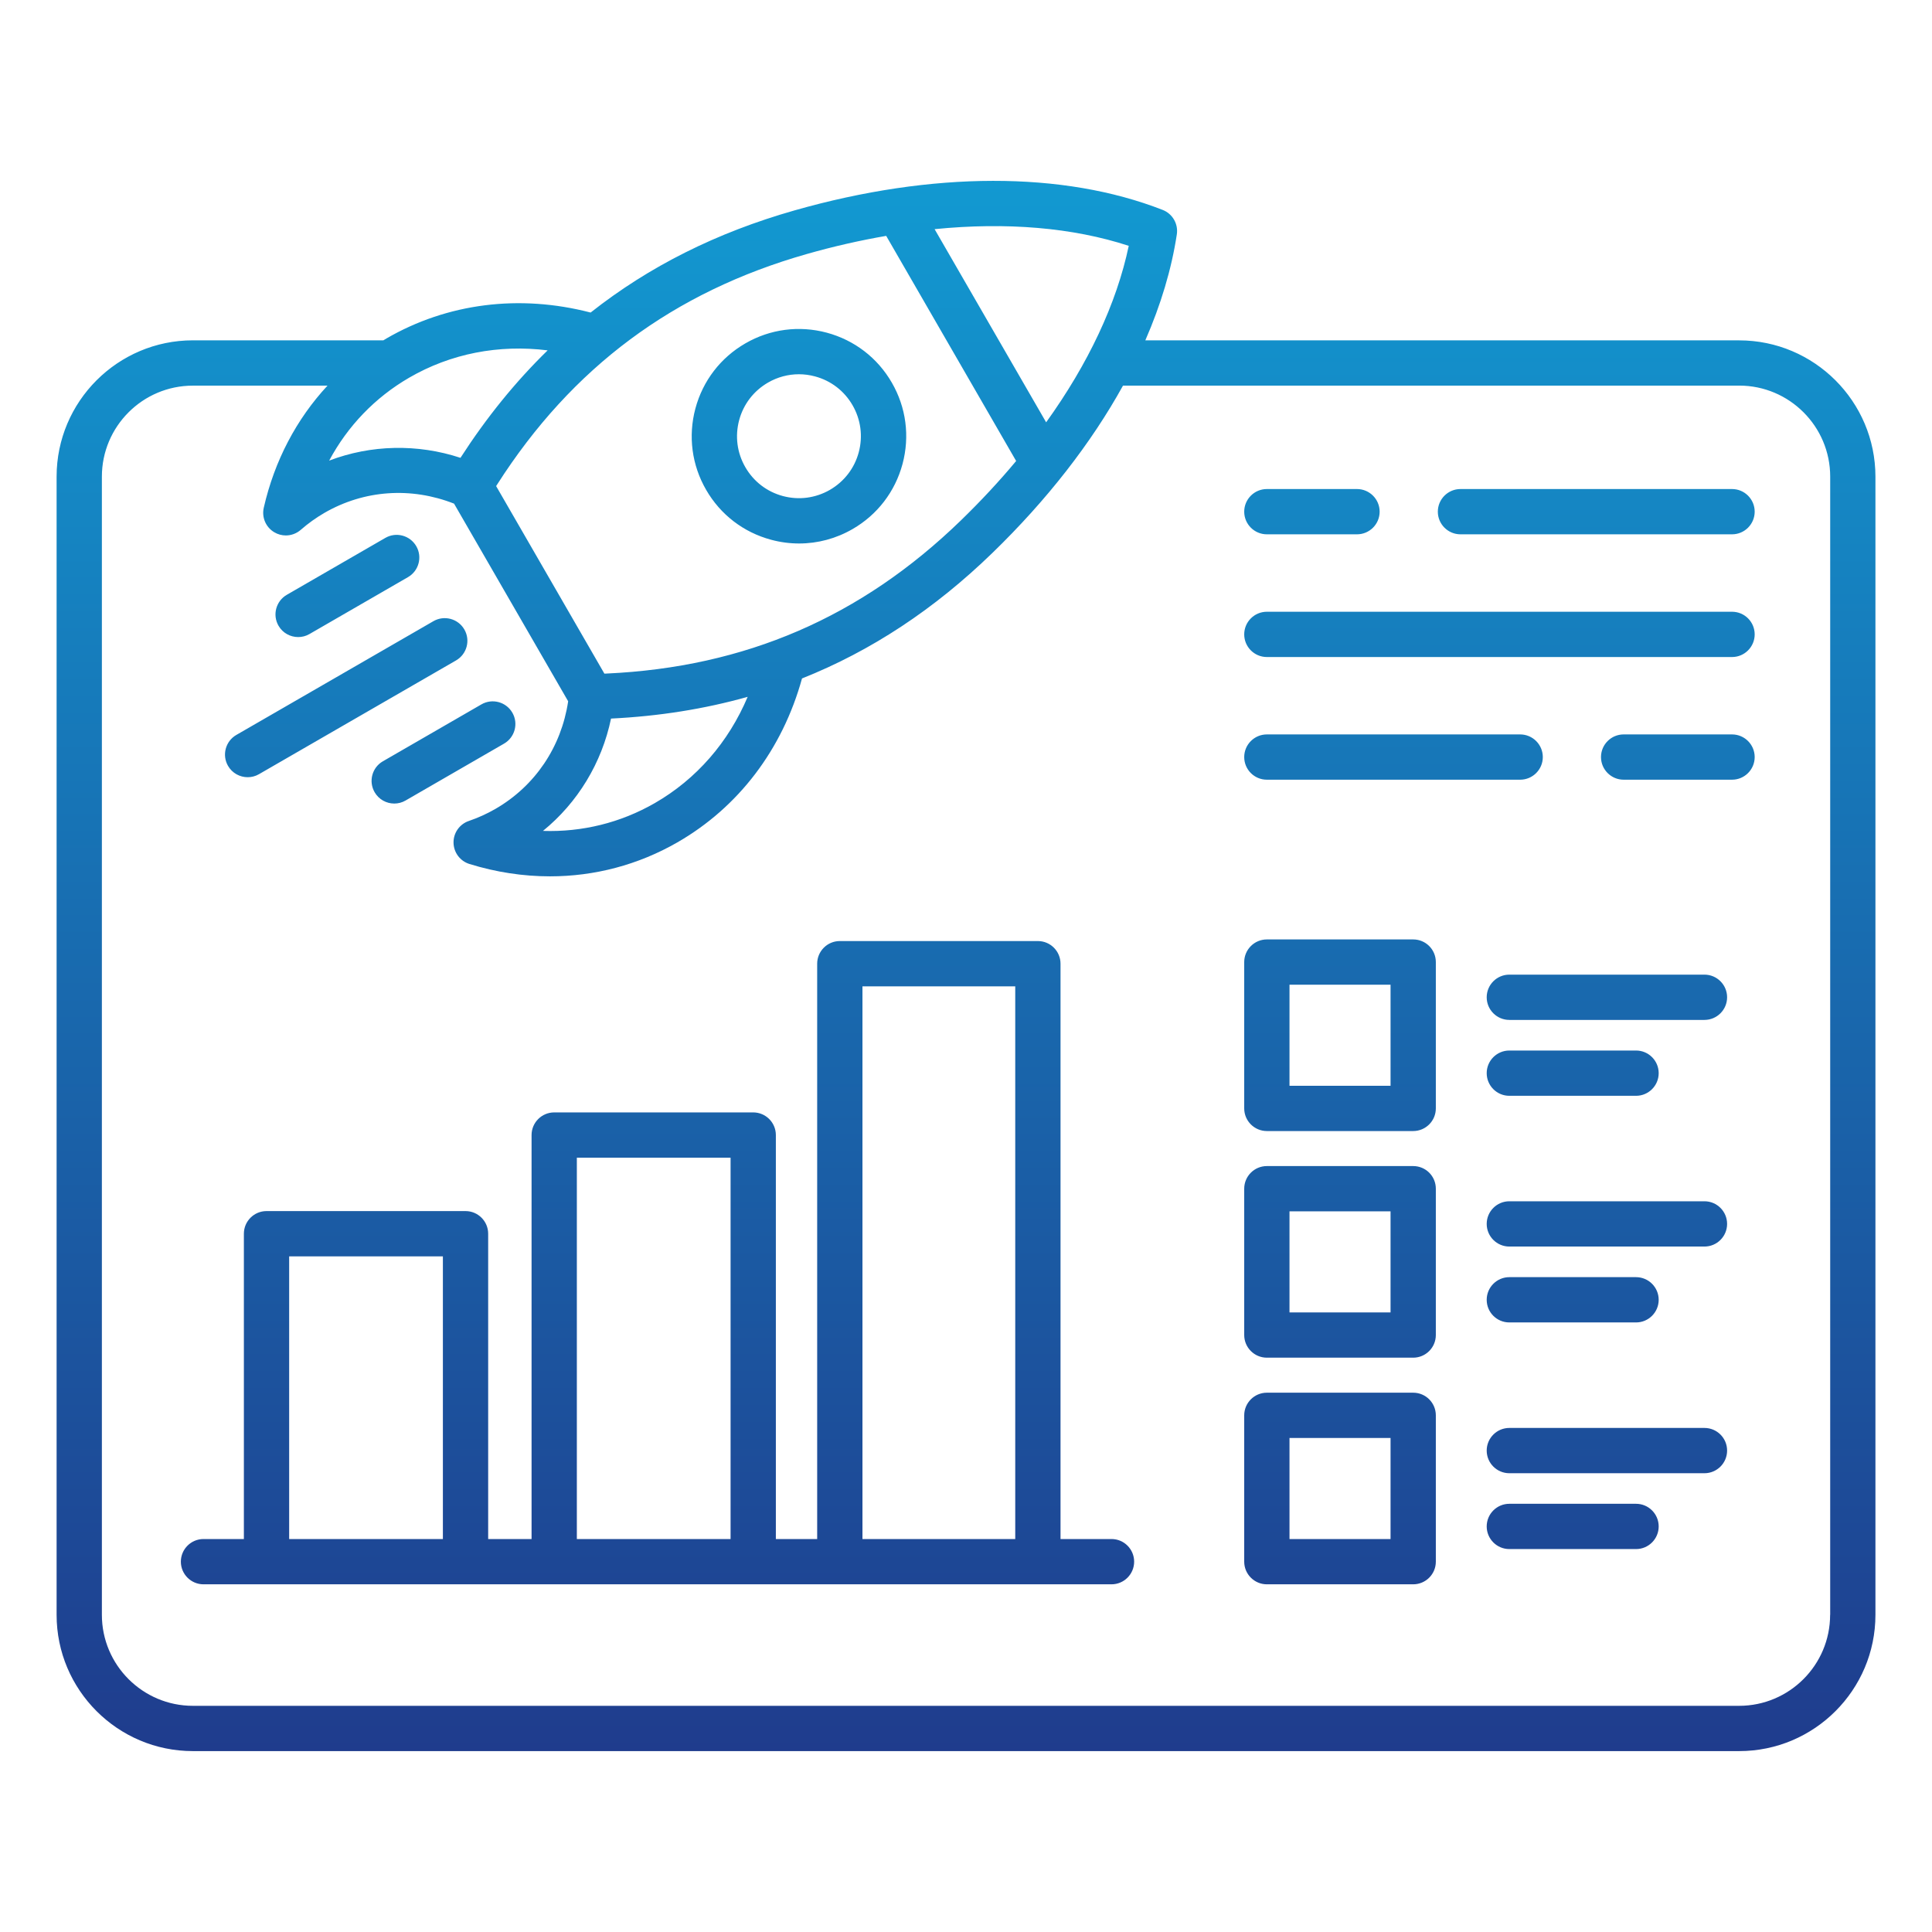 <svg width="512" height="512" viewBox="0 0 512 512" fill="none" xmlns="http://www.w3.org/2000/svg">
<path d="M460.89 90.199H303.52C307.64 80.759 310.47 71.329 311.87 62.119C312.29 59.349 310.74 56.649 308.12 55.629C281.74 45.319 247.08 45.359 210.55 55.759C189.95 61.619 172.03 70.579 156.52 82.829C137.67 77.929 118.57 80.329 102.39 89.709C102.12 89.859 101.87 90.039 101.6 90.189H51.11C31.2 90.199 15 106.399 15 126.309V427.949C15 447.859 31.2 464.059 51.11 464.059H460.9C480.81 464.059 497.01 447.859 497.01 427.949V126.309C497 106.399 480.8 90.199 460.89 90.199ZM299.13 65.149C295.91 80.449 288.4 96.399 277.24 111.919L247.68 60.729C266.7 58.829 284.27 60.289 299.13 65.149ZM213.84 67.309C220.96 65.279 227.97 63.699 234.85 62.509L269.29 122.169C264.82 127.529 259.92 132.799 254.61 137.949C228.19 163.559 197.48 176.819 160.73 178.499C160.54 178.509 160.36 178.519 160.17 178.519L131.48 128.819C131.58 128.659 131.68 128.509 131.78 128.349C151.61 97.339 178.45 77.379 213.84 67.309ZM161.93 190.429C174.65 189.809 186.7 187.889 198.14 184.669C193.06 196.689 184.57 206.479 173.51 212.839C164.44 218.049 154.3 220.539 143.89 220.199C153.08 212.729 159.49 202.189 161.93 190.429ZM145.13 92.849C136.62 101.149 128.93 110.629 122.03 121.329C110.63 117.569 98.29 117.849 87.23 122.069C92.14 112.899 99.38 105.349 108.42 100.099C119.46 93.689 132.18 91.239 145.13 92.849ZM485 427.949C485 441.239 474.19 452.059 460.89 452.059H51.11C37.82 452.059 27 441.249 27 427.949V126.309C27 113.019 37.81 102.199 51.11 102.199H86.79C78.57 111.059 72.74 122.099 69.9 134.559C69.32 137.099 70.44 139.719 72.68 141.049C73.63 141.619 74.69 141.899 75.75 141.899C77.17 141.899 78.59 141.389 79.71 140.409C81.64 138.719 83.75 137.209 85.99 135.909C96.51 129.839 108.92 128.989 120.33 133.469L150.57 185.849C148.75 197.969 141.81 208.289 131.29 214.369C129.05 215.659 126.69 216.729 124.26 217.559C121.8 218.389 120.15 220.719 120.19 223.319C120.23 225.919 121.93 228.199 124.42 228.969C131.5 231.159 138.67 232.239 145.75 232.239C157.57 232.239 169.12 229.209 179.51 223.239C195.73 213.919 207.36 198.579 212.54 179.799C230.9 172.489 247.62 161.449 262.99 146.539C277.49 132.479 289.19 117.419 297.61 102.189H460.91C474.2 102.189 485.02 112.999 485.02 126.299V427.949H485ZM294.57 407.859H281.05V255.389C281.05 252.079 278.36 249.389 275.05 249.389H222.56C219.25 249.389 216.56 252.079 216.56 255.389V407.859H205.61V300.799C205.61 297.489 202.92 294.799 199.61 294.799H146.87C143.56 294.799 140.87 297.489 140.87 300.799V407.859H129.37V326.949C129.37 323.639 126.68 320.949 123.37 320.949H70.63C67.32 320.949 64.63 323.639 64.63 326.949V407.859H53.93C50.62 407.859 47.93 410.549 47.93 413.859C47.93 417.169 50.62 419.859 53.93 419.859H294.56C297.87 419.859 300.56 417.169 300.56 413.859C300.56 410.549 297.88 407.859 294.57 407.859ZM228.56 261.389H269.05V407.859H228.56V261.389ZM152.87 306.799H193.61V407.859H152.87V306.799ZM76.63 332.949H117.37V407.859H76.63V332.949ZM60.43 202.969C58.77 200.099 59.76 196.429 62.63 194.769L114.86 164.619C117.73 162.959 121.4 163.949 123.06 166.819C124.72 169.689 123.73 173.359 120.86 175.019L68.63 205.169C67.68 205.719 66.65 205.969 65.64 205.969C63.56 205.969 61.54 204.889 60.43 202.969ZM204.38 143.049C206.83 143.709 209.31 144.029 211.78 144.029C216.7 144.029 221.56 142.739 225.94 140.209C232.51 136.419 237.21 130.289 239.18 122.959C241.14 115.629 240.14 107.969 236.34 101.399C232.55 94.829 226.42 90.129 219.09 88.159C211.76 86.199 204.1 87.199 197.53 90.999C190.96 94.789 186.26 100.919 184.29 108.249C182.33 115.579 183.33 123.239 187.13 129.809C190.92 136.389 197.05 141.089 204.38 143.049ZM195.88 111.359C197.01 107.129 199.73 103.589 203.53 101.389C206.06 99.929 208.86 99.179 211.71 99.179C213.13 99.179 214.57 99.369 215.98 99.749C220.21 100.879 223.75 103.599 225.94 107.399C228.13 111.199 228.71 115.619 227.58 119.849C226.45 124.079 223.73 127.619 219.93 129.819C216.13 132.009 211.71 132.589 207.48 131.459C203.25 130.329 199.71 127.609 197.52 123.809C195.33 120.019 194.75 115.599 195.88 111.359ZM101.47 201.749L127.58 186.669C130.45 185.009 134.12 185.999 135.78 188.869C137.44 191.739 136.45 195.409 133.58 197.069L107.47 212.149C106.53 212.699 105.49 212.949 104.48 212.949C102.41 212.949 100.39 211.869 99.28 209.949C97.62 207.069 98.6 203.399 101.47 201.749ZM73.81 165.829C72.15 162.959 73.14 159.289 76.01 157.629L102.12 142.549C104.99 140.889 108.66 141.879 110.32 144.749C111.98 147.619 110.99 151.289 108.12 152.949L82.01 168.029C81.07 168.579 80.03 168.829 79.02 168.829C76.94 168.829 74.92 167.759 73.81 165.829ZM374.51 248.959H335.73C332.42 248.959 329.73 251.649 329.73 254.959V293.739C329.73 297.049 332.42 299.739 335.73 299.739H374.51C377.82 299.739 380.51 297.049 380.51 293.739V254.959C380.51 251.639 377.83 248.959 374.51 248.959ZM368.51 287.739H341.73V260.959H368.51V287.739ZM457.7 264.289C457.7 267.599 455.01 270.289 451.7 270.289H399.99C396.68 270.289 393.99 267.599 393.99 264.289C393.99 260.979 396.68 258.289 399.99 258.289H451.7C455.01 258.289 457.7 260.979 457.7 264.289ZM393.99 284.399C393.99 281.089 396.68 278.399 399.99 278.399H433.57C436.88 278.399 439.57 281.089 439.57 284.399C439.57 287.709 436.88 290.399 433.57 290.399H399.99C396.67 290.399 393.99 287.709 393.99 284.399ZM374.51 309.019H335.73C332.42 309.019 329.73 311.709 329.73 315.019V353.799C329.73 357.109 332.42 359.799 335.73 359.799H374.51C377.82 359.799 380.51 357.109 380.51 353.799V315.019C380.51 311.699 377.83 309.019 374.51 309.019ZM368.51 347.799H341.73V321.019H368.51V347.799ZM457.7 324.349C457.7 327.659 455.01 330.349 451.7 330.349H399.99C396.68 330.349 393.99 327.659 393.99 324.349C393.99 321.039 396.68 318.349 399.99 318.349H451.7C455.01 318.349 457.7 321.039 457.7 324.349ZM393.99 344.459C393.99 341.149 396.68 338.459 399.99 338.459H433.57C436.88 338.459 439.57 341.149 439.57 344.459C439.57 347.769 436.88 350.459 433.57 350.459H399.99C396.67 350.459 393.99 347.779 393.99 344.459ZM374.51 369.079H335.73C332.42 369.079 329.73 371.769 329.73 375.079V413.859C329.73 417.169 332.42 419.859 335.73 419.859H374.51C377.82 419.859 380.51 417.169 380.51 413.859V375.079C380.51 371.769 377.83 369.079 374.51 369.079ZM368.51 407.859H341.73V381.079H368.51V407.859ZM457.7 384.419C457.7 387.729 455.01 390.419 451.7 390.419H399.99C396.68 390.419 393.99 387.729 393.99 384.419C393.99 381.109 396.68 378.419 399.99 378.419H451.7C455.01 378.419 457.7 381.099 457.7 384.419ZM439.57 404.519C439.57 407.829 436.88 410.519 433.57 410.519H399.99C396.68 410.519 393.99 407.829 393.99 404.519C393.99 401.209 396.68 398.519 399.99 398.519H433.57C436.88 398.519 439.57 401.209 439.57 404.519ZM329.73 135.599C329.73 132.289 332.42 129.599 335.73 129.599H359.62C362.93 129.599 365.62 132.289 365.62 135.599C365.62 138.909 362.93 141.599 359.62 141.599H335.73C332.42 141.599 329.73 138.909 329.73 135.599ZM465.01 135.599C465.01 138.909 462.32 141.599 459.01 141.599H387.04C383.73 141.599 381.04 138.909 381.04 135.599C381.04 132.289 383.73 129.599 387.04 129.599H459.01C462.32 129.599 465.01 132.289 465.01 135.599ZM465.01 168.119C465.01 171.429 462.32 174.119 459.01 174.119H335.73C332.42 174.119 329.73 171.429 329.73 168.119C329.73 164.809 332.42 162.119 335.73 162.119H459.01C462.32 162.119 465.01 164.799 465.01 168.119ZM465.01 200.629C465.01 203.939 462.32 206.629 459.01 206.629H430.28C426.97 206.629 424.28 203.939 424.28 200.629C424.28 197.319 426.97 194.629 430.28 194.629H459.01C462.32 194.629 465.01 197.319 465.01 200.629ZM329.73 200.629C329.73 197.319 332.42 194.629 335.73 194.629H402.86C406.17 194.629 408.86 197.319 408.86 200.629C408.86 203.939 406.17 206.629 402.86 206.629H335.73C332.42 206.629 329.73 203.949 329.73 200.629Z" fill="url(#paint0_linear_4678_480)"/>
<defs>
<linearGradient id="paint0_linear_4678_480" x1="256" y1="47.932" x2="256" y2="464.053" gradientUnits="userSpaceOnUse">
<stop stop-color="#1299D1"/>
<stop offset="1" stop-color="#1F3C8D"/>
</linearGradient>
</defs>
</svg>
